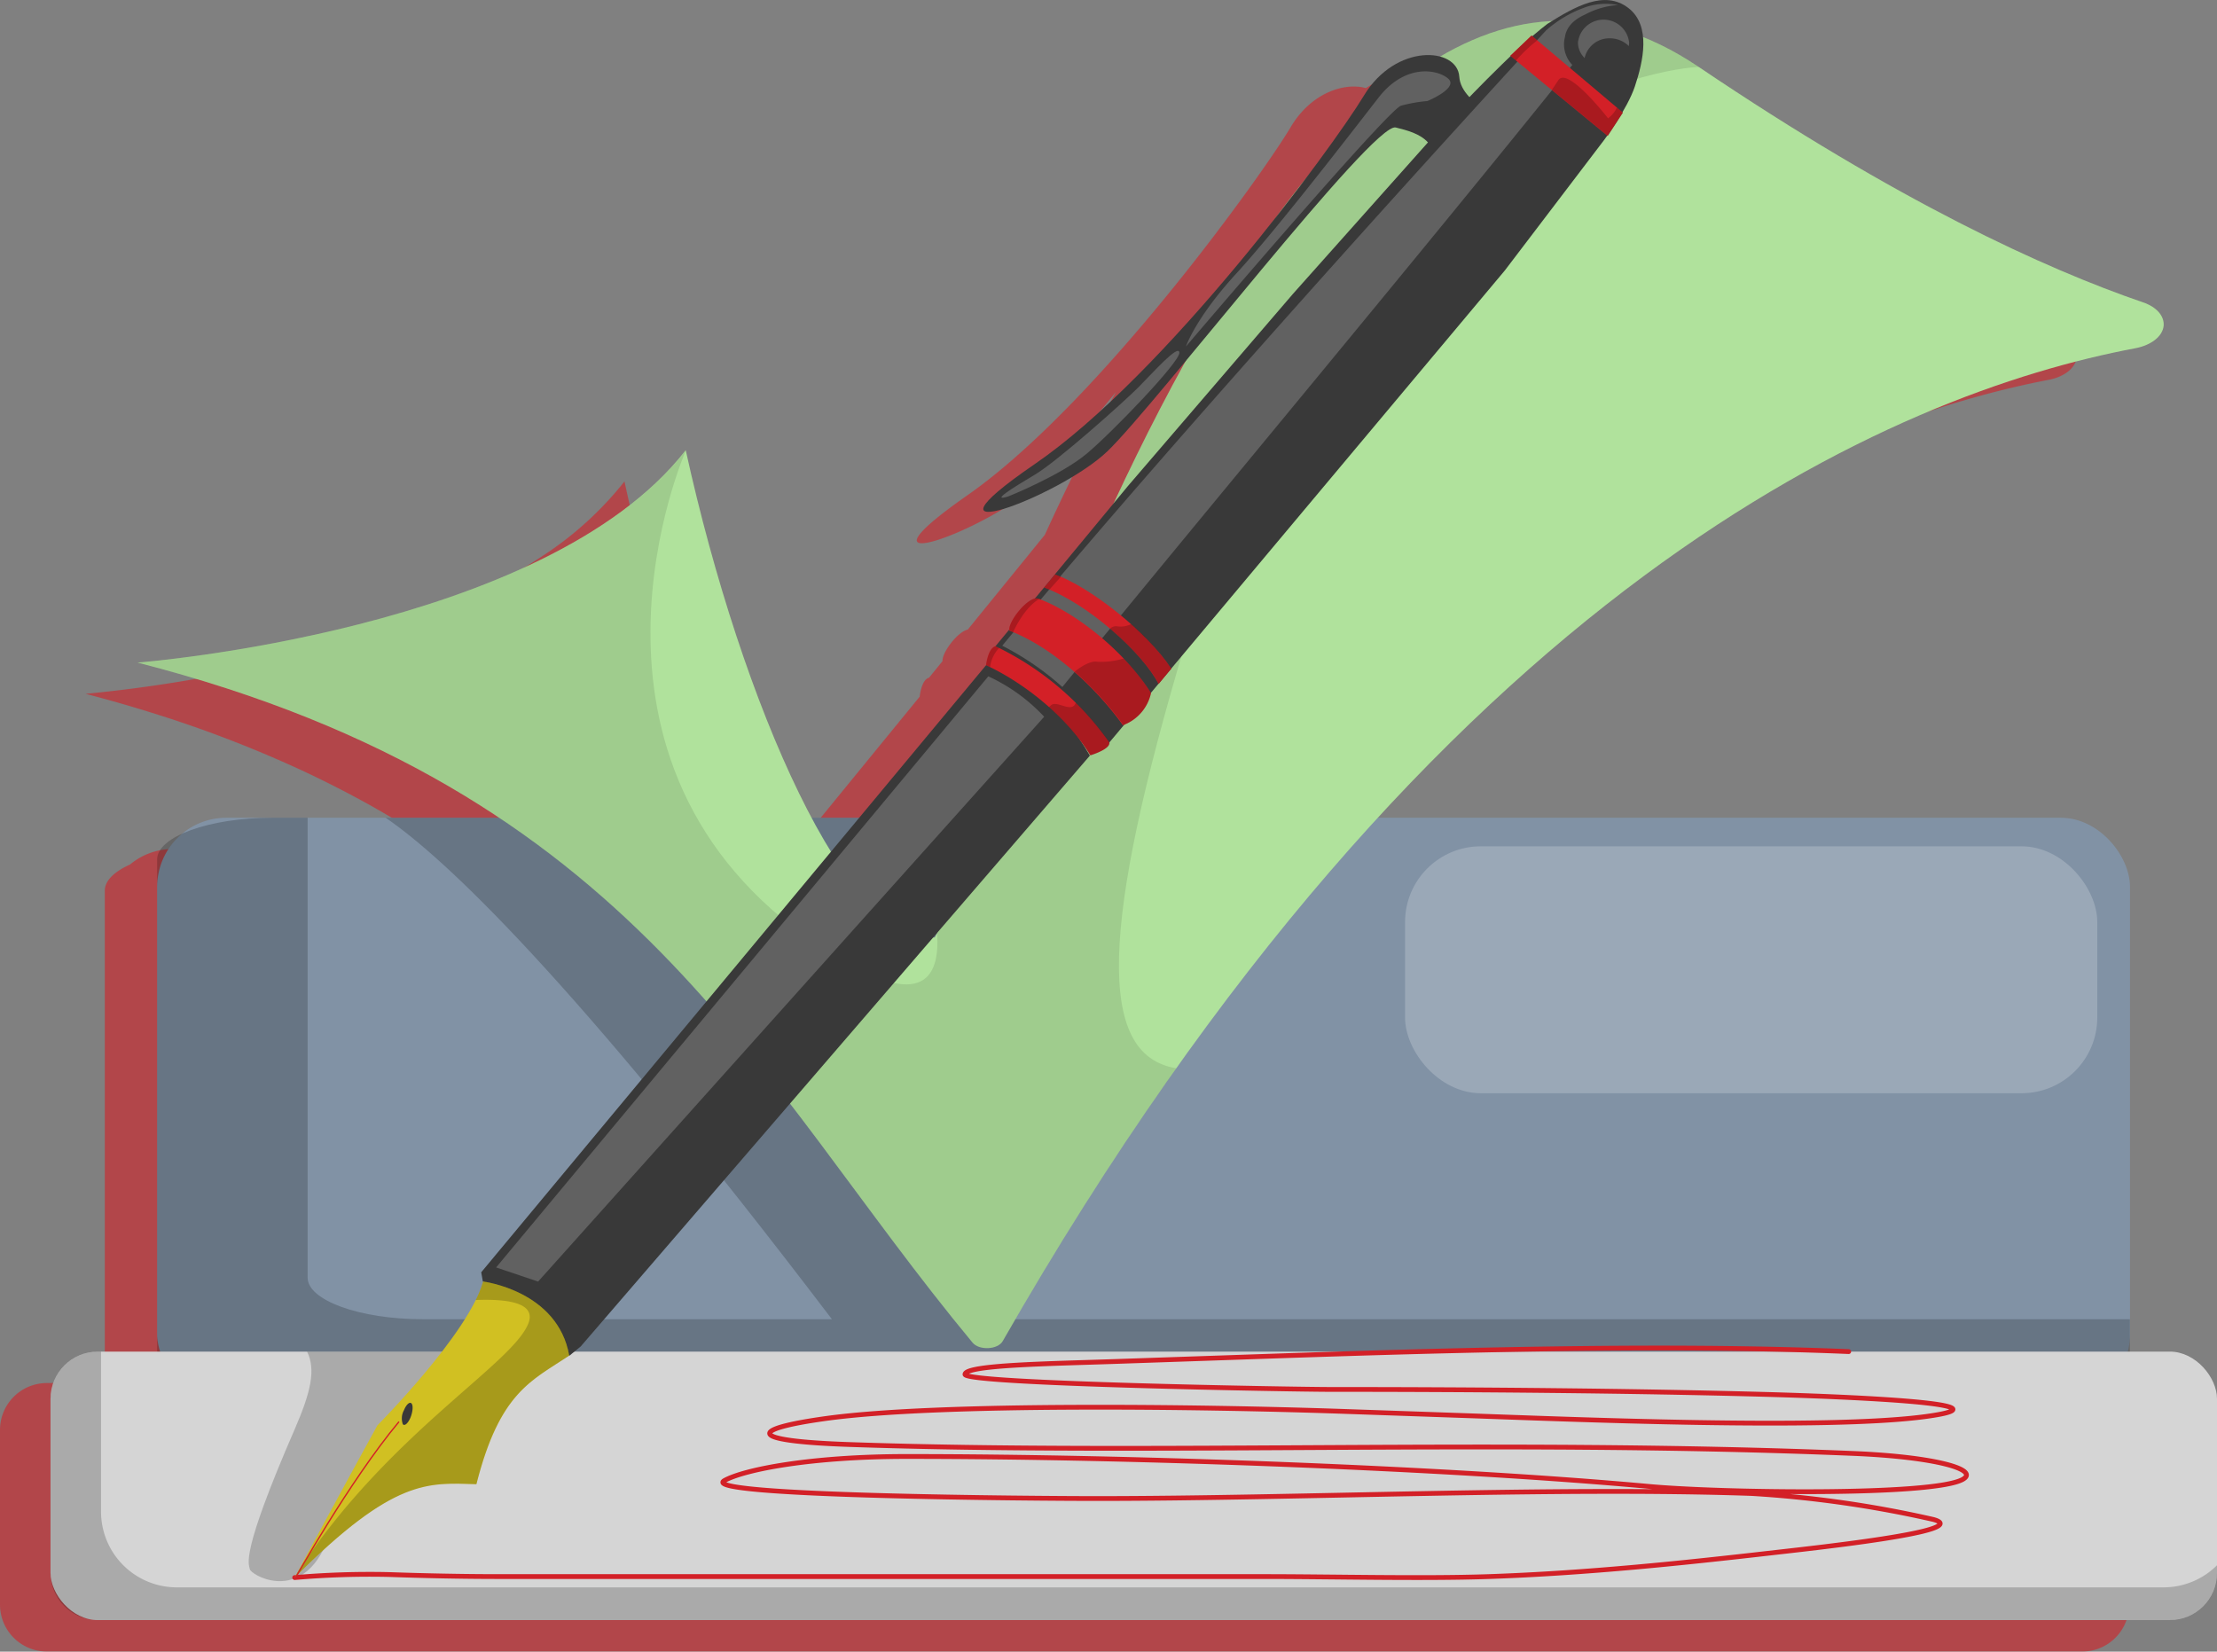 <svg xmlns="http://www.w3.org/2000/svg" viewBox="0 0 351.11 261.59">
  <rect x="0" y="0" width="351.11" height="261.59" fill="#808080" stroke="none"/>
  <defs>
    <style>
      .cls-1, .cls-12 {
        fill: #d32027;
      }

      .cls-1 {
        opacity: 0.6;
      }

      .cls-2 {
        fill: #8192a5;
      }

      .cls-11, .cls-15, .cls-16, .cls-3, .cls-7 {
        opacity: 0.2;
      }

      .cls-4 {
        fill: #b0e29c;
      }

      .cls-5 {
        opacity: 0.1;
      }

      .cls-6 {
        fill: #d5d5d5;
      }

      .cls-10, .cls-11, .cls-12, .cls-13, .cls-7 {
        fill-rule: evenodd;
      }

      .cls-14, .cls-8 {
        fill: none;
        stroke: #d32027;
      }

      .cls-8 {
        stroke-linecap: round;
        stroke-width: 0.76px;
      }

      .cls-10, .cls-9 {
        fill: #393939;
      }

      .cls-11, .cls-15, .cls-16 {
        fill: #fff;
      }

      .cls-11, .cls-15 {
        isolation: isolate;
      }

      .cls-13 {
        fill: #d1c022;
      }

      .cls-14 {
        stroke-width: 0.21px;
      }
    </style>
  </defs>
  <g id="Layer_1_copy" data-name="Layer 1 copy">
    <path class="cls-1" d="M345.07,231.33h-6.2v-2.75h0V157.72a10.88,10.88,0,0,0-10.76-10.94H221.8c47.62-52.72,91.63-69.34,117.91-74.37,2.48-.48,4.23-1.89,4.39-3.55s-1.11-3-3.21-3.71c-15.31-5.35-38.16-16-69.15-37.29l-.2-.14c-.42-.29-.85-.57-1.28-.85l-.51-.31-1-.59-.6-.34-.87-.5-.64-.33c-.27-.14-.55-.29-.83-.42l-.63-.31-.82-.38c-.21-.1-.42-.18-.63-.27l-.7-.3a6.3,6.3,0,0,0-2.32-4.63c-3.49-2.69-7.7-.51-11.86,2.1h-.09l-.53,0c-.28,0-.57,0-.85.06l-.51.06-.86.1-.5.08-.86.14-.49.09-.87.18-.48.12-.87.21-.47.14-.87.25-.45.15-.88.29-.45.16L238,23l-.43.17-.89.37-.41.19-.9.41-.4.2c-.3.14-.61.29-.91.45l-.38.2-.91.5-.38.21c-.29.17-.58.33-.87.51-3.31-.92-8.6.67-11.87,6.15-1.6,2.69-5.42,8.28-10.52,15.08l-.66.87,0,0-.75,1c-10.64,14-26.12,32.2-39.29,41.39C148,105,172.17,96.07,179.74,88.67c2.25-2.2,6.81-7.7,12.2-14.31-4,7.36-7.77,15-11.25,22.61l-12.2,15c-1.69.39-4.12,3.72-4,5l-2.14,2.63h0c-1,.24-1.38,2.12-1.48,3l-19.72,24.13H133.7c-7.67-14.65-14.8-36.08-19.58-58.22a54.34,54.34,0,0,1-12.94,11.78l-1.54,1q-2.33,1.48-4.8,2.84l-1.66.88q-2.5,1.31-5.11,2.49a144.87,144.87,0,0,1-19.59,7.13c-2.37.69-4.72,1.32-7,1.9-1.15.29-2.29.56-3.41.82a220.36,220.36,0,0,1-29.29,4.8h0q5.06,1.32,9.77,2.78l1.85.58a192.79,192.79,0,0,1,19.51,7.36c1.22.54,2.42,1.08,3.61,1.64,3.73,1.75,7.29,3.59,10.68,5.49,3.82,2.16,7.43,4.4,10.86,6.73H42.57a10.56,10.56,0,0,0-6.75,2.45c-2.5,1.13-4,2.56-4,4.13v78H22.56a7.42,7.42,0,0,0-7.34,7.47v27.59a7.42,7.42,0,0,0,7.34,7.46H345.07a7.42,7.42,0,0,0,7.34-7.46V238.8A7.42,7.42,0,0,0,345.07,231.33Z" transform="translate(-15.22 -12.26)"/>
  </g>
  <g id="Layer_1" data-name="Layer 1">
    <g>
      <rect class="cls-2" x="24.89" y="129.52" width="312.44" height="92.74" rx="10.94"/>
      <path class="cls-3" d="M176,221.2c-.49-1-.78-1.64-.78-1.64l28.25-77.78H76.3c9.25,6.32,29.28,25,70.67,79.42H82.15c-10,0-18.21-3-18.21-6.58V141.78H58.32c-10,0-18.21,3-18.21,6.58v79.58c0,3.62,8.19,6.58,18.21,6.58h276c10,0,18.21-3,18.21-6.58V221.2Z" transform="translate(-15.22 -12.26)"/>
    </g>
    <g>
      <path class="cls-4" d="M357.88,63.86c.14-1.54-1.13-3-3.26-3.71-15.59-5.35-38.84-16-70.37-37.29-64.84-43.79-112.06,123.06-121,137.87-13.62,1.51-30.52-36.66-39.43-77.17C101.48,112.25,37,117.2,37,117.2c79.15,20.32,97.63,66,132.24,107.7,1.06,1.28,4,1.13,4.78-.23C242.89,104.29,315.9,74.47,353.42,67.41c2.51-.48,4.3-1.89,4.46-3.55Z" transform="translate(-15.22 -12.26)"/>
      <path class="cls-5" d="M203,113.92c26.75-89.54,81.27-91.06,81.27-91.06-64.1-43.29-111,119.26-120.63,137.29.54,8.56-3.92,11.85-18.78,1.88-43-28.87-21-78.47-21-78.47C101.48,112.25,37,117.2,37,117.2c79.15,20.32,97.63,66,132.24,107.7,1.06,1.28,4,1.13,4.78-.23,9.12-15.94,18.32-30.3,27.49-43.22C188.74,179.4,189.61,158.68,203,113.92Z" transform="translate(-15.22 -12.26)"/>
    </g>
    <rect class="cls-6" x="8" y="214.07" width="343.11" height="42.52" rx="7.47"/>
    <path class="cls-7" d="M61.89,238.63c-8.67,19.93-7.26,21.26-7.11,22.15s7.33,5.11,11.55-2.89c1.65-3.13,23.84-18.61,33.34-31.56H63.85C65.28,229.2,64.42,232.81,61.89,238.63Z" transform="translate(-15.22 -12.26)"/>
    <path class="cls-7" d="M357.89,263.67H43.22a12,12,0,0,1-12-12V226.33h-.53a7.49,7.49,0,0,0-7.47,7.47v27.59a7.49,7.49,0,0,0,7.47,7.46H358.87a7.49,7.49,0,0,0,7.46-7.46v-1.22A12,12,0,0,1,357.89,263.67Z" transform="translate(-15.22 -12.26)"/>
    <path class="cls-8" d="M308,226.33c-30.27-1.28-67-.13-97.28.92l-18.45.63c-10.68.37-24.22.54-24.22,2.06s52.7,2.38,57.66,2.38c22.28,0,47.67.2,69.2.79,13.88.38,39.78,1.51,25.38,3.49-15.79,2.17-56.31.44-73.82-.16L228,235.8c-22.73-.78-64.07-1.33-81.89,1.11-12.19,1.68-12.88,3.56,3.46,4.13,48.68,1.67,103.37-.88,159.17,1.42,13,.54,20.12,2.57,17.3,4.12-4.81,2.65-38.45,2.13-49.6,1.11-31.15-2.85-80.79-4.75-117.64-4.75-15.22,0-25.68,2.07-28.83,3.8-4.58,2.52,50.05,2.86,58.82,2.86,32,0,72.8-1.86,103.8-.8a177,177,0,0,1,28.83,4.12c6.6,1.82-19.17,4.55-26.52,5.39-12.77,1.46-28.24,3.11-43.83,3.65-10.53.36-24.78,0-35.75,0H94.19c-5.83,0-11.88-.13-17.3-.32a136.68,136.68,0,0,0-15,.48" transform="translate(-15.22 -12.26)"/>
    <path class="cls-9" d="M255.52,32.11s-8.89-3-9.19-7.7-10.07-5.34-15.11,3-31.41,44.15-52.15,58.37,3.86,5.33,11.56-2.07,42.07-52.15,45.63-51.26,8.3,2.07,5.63,10.37S255.52,32.11,255.52,32.11Z" transform="translate(-15.22 -12.26)"/>
    <g>
      <path class="cls-10" d="M105.37,227,98,218.32l-6.31-3.09-.26-1.46,80.3-96.57c7.08,3.41,11.58,7.09,16.1,14.73l-80.64,93.58L105.37,227Z" transform="translate(-15.22 -12.26)"/>
      <path class="cls-10" d="M190.66,130.15,253.54,55.1l15.69-20.62s3.69-4.9,4.9-8.51c1.3-3.89,2.66-9.66-1.07-12.48s-8.3-.26-12.76,2.54c-5.42,4.09-15.07,14.45-15.07,14.45L220,58.79,193.85,89.24l-21,25.4,17.78,15.51Z" transform="translate(-15.22 -12.26)"/>
      <path class="cls-11" d="M271.47,13.06a9.85,9.85,0,0,0-5.56.49,18.82,18.82,0,0,0-5.84,3.53c-25.58,27.81-64.42,71.1-86.12,97.45a44.63,44.63,0,0,1,9.52,6.54c20.09-24.72,57.27-69.2,80.76-98.53a4.7,4.7,0,0,1-1.16-4.44c.3-2.08,2.19-3.09,3.23-3.56a12.75,12.75,0,0,1,5.17-1.48Z" transform="translate(-15.22 -12.26)"/>
      <path class="cls-12" d="M272.23,30.09,257.77,17.88,254.4,21.1l15.42,12.69,2.41-3.69Z" transform="translate(-15.22 -12.26)"/>
      <g>
        <path class="cls-7" d="M258.68,18.65l-.91-.77L254.4,21.1l.91.75A24.59,24.59,0,0,1,258.68,18.65Z" transform="translate(-15.22 -12.26)"/>
        <path class="cls-7" d="M272.23,30.09l-.94-.79a4.41,4.41,0,0,1-1.4,1.7s-6.37-8.22-7.85-6.07L261,26.49l8.87,7.3,2.41-3.69Z" transform="translate(-15.22 -12.26)"/>
      </g>
      <path class="cls-12" d="M198.72,120.57l2-2.41c-3.91-5.94-13-13-18.41-14.92l-1.73,2.07c7.07,2.62,15.67,10.47,18.11,15.26Z" transform="translate(-15.22 -12.26)"/>
      <g>
        <path class="cls-7" d="M183.25,103.59c-.31-.13-.62-.25-.91-.35l-1.73,2.07.81.33Z" transform="translate(-15.22 -12.26)"/>
        <path class="cls-7" d="M194.37,111.1a3.71,3.71,0,0,1-2.33.34,1.28,1.28,0,0,0-1,.39c3.5,3,6.42,6.26,7.68,8.74h0l2-2.41A38.13,38.13,0,0,0,194.37,111.1Z" transform="translate(-15.22 -12.26)"/>
      </g>
      <path class="cls-12" d="M193.14,127.09a7,7,0,0,0,4.37-5.07c-4.27-6.7-12.11-12.91-18-15-1.76-.07-4.73,3.89-4.45,5.11,7.73,3,14.54,10.13,18,15Z" transform="translate(-15.22 -12.26)"/>
      <g>
        <path class="cls-7" d="M179.83,107.1a2.52,2.52,0,0,0-.29-.12c-1.76-.07-4.73,3.89-4.45,5.11l.6.26C175.91,111.86,177.45,108.51,179.83,107.1Z" transform="translate(-15.22 -12.26)"/>
        <path class="cls-7" d="M193.17,116.56a12.5,12.5,0,0,1-4.17.51c-1.13-.23-2.91,1-3.58,1.57a51.83,51.83,0,0,1,7.72,8.45h0a7,7,0,0,0,4.37-5.07A36,36,0,0,0,193.17,116.56Z" transform="translate(-15.22 -12.26)"/>
      </g>
      <path class="cls-11" d="M180.58,125.77a28.12,28.12,0,0,0-8.84-6.39L93.79,213l6.65,2.24,80.14-89.45Z" transform="translate(-15.22 -12.26)"/>
      <path class="cls-12" d="M190.88,129.81a46.84,46.84,0,0,0-18-15.2c-1,.24-1.4,2.13-1.51,3,5.57,2.56,12.57,7.81,16.53,14.27C189.1,131.51,191.14,130.68,190.88,129.81Z" transform="translate(-15.22 -12.26)"/>
      <g>
        <path class="cls-7" d="M173.45,114.89l-.55-.28c-1,.24-1.4,2.13-1.51,3l.63.3A5.36,5.36,0,0,1,173.45,114.89Z" transform="translate(-15.22 -12.26)"/>
        <path class="cls-7" d="M185.6,123.56l-.08.18c-.74,1.41-2.89-.59-3.85.22l-.33.3a34.52,34.52,0,0,1,6.58,7.67c1.18-.42,3.22-1.25,3-2.12A45.83,45.83,0,0,0,185.6,123.56Z" transform="translate(-15.22 -12.26)"/>
      </g>
    </g>
    <path class="cls-13" d="M91.73,215.23s11.83,1.44,13.64,11.73c-6,4-11,5.82-14.7,20.37-7.67-.22-13-1-28.78,14.78C68.44,249.89,75,238,75,238S89.46,223.46,91.73,215.23Z" transform="translate(-15.22 -12.26)"/>
    <path class="cls-7" d="M91.73,215.23a16.84,16.84,0,0,1-1.17,2.93c5-.2,9.65.42,8.33,3.73-2.61,6.53-22.09,17.34-36.46,39.22l-.54,1c15.78-15.78,21.11-15,28.78-14.78,3.66-14.55,8.66-16.33,14.7-20.37C103.56,216.67,91.73,215.23,91.73,215.23Z" transform="translate(-15.22 -12.26)"/>
    <path class="cls-10" d="M80.23,236.77c.37-.92.45-1.91.16-2.23s-.83.17-1.2,1.08a2.7,2.7,0,0,0-.17,2.22C79.31,238.16,79.85,237.68,80.23,236.77Z" transform="translate(-15.22 -12.26)"/>
    <path class="cls-14" d="M78.41,237.43c-7.88,9.46-16.51,24.93-16.51,24.93" transform="translate(-15.22 -12.26)"/>
    <path class="cls-15" d="M241.3,28.26s5-2.07,3.26-3.56-6.82-2.37-11,3-16,20.74-22.52,27.85-8,11.59-8,11.59S235,29.59,237.11,29A23.62,23.62,0,0,1,241.3,28.26Z" transform="translate(-15.22 -12.26)"/>
    <path class="cls-15" d="M174.89,90.89s8.33-3.33,12.44-6.78,14.78-14.55,14.67-16-4.22,3.22-6.56,5.56-12.77,11.66-16.33,13.77S172,91.78,174.89,90.89Z" transform="translate(-15.22 -12.26)"/>
    <path class="cls-15" d="M270.17,18.33a4.22,4.22,0,0,1,3,1.22,3.31,3.31,0,0,0,.06-.55,4.08,4.08,0,0,0-8.11,0,3.45,3.45,0,0,0,1.06,2.45A4,4,0,0,1,270.17,18.33Z" transform="translate(-15.22 -12.26)"/>
    <rect class="cls-16" x="222.52" y="134.04" width="109.63" height="39.11" rx="12"/>
  </g>
</svg>
